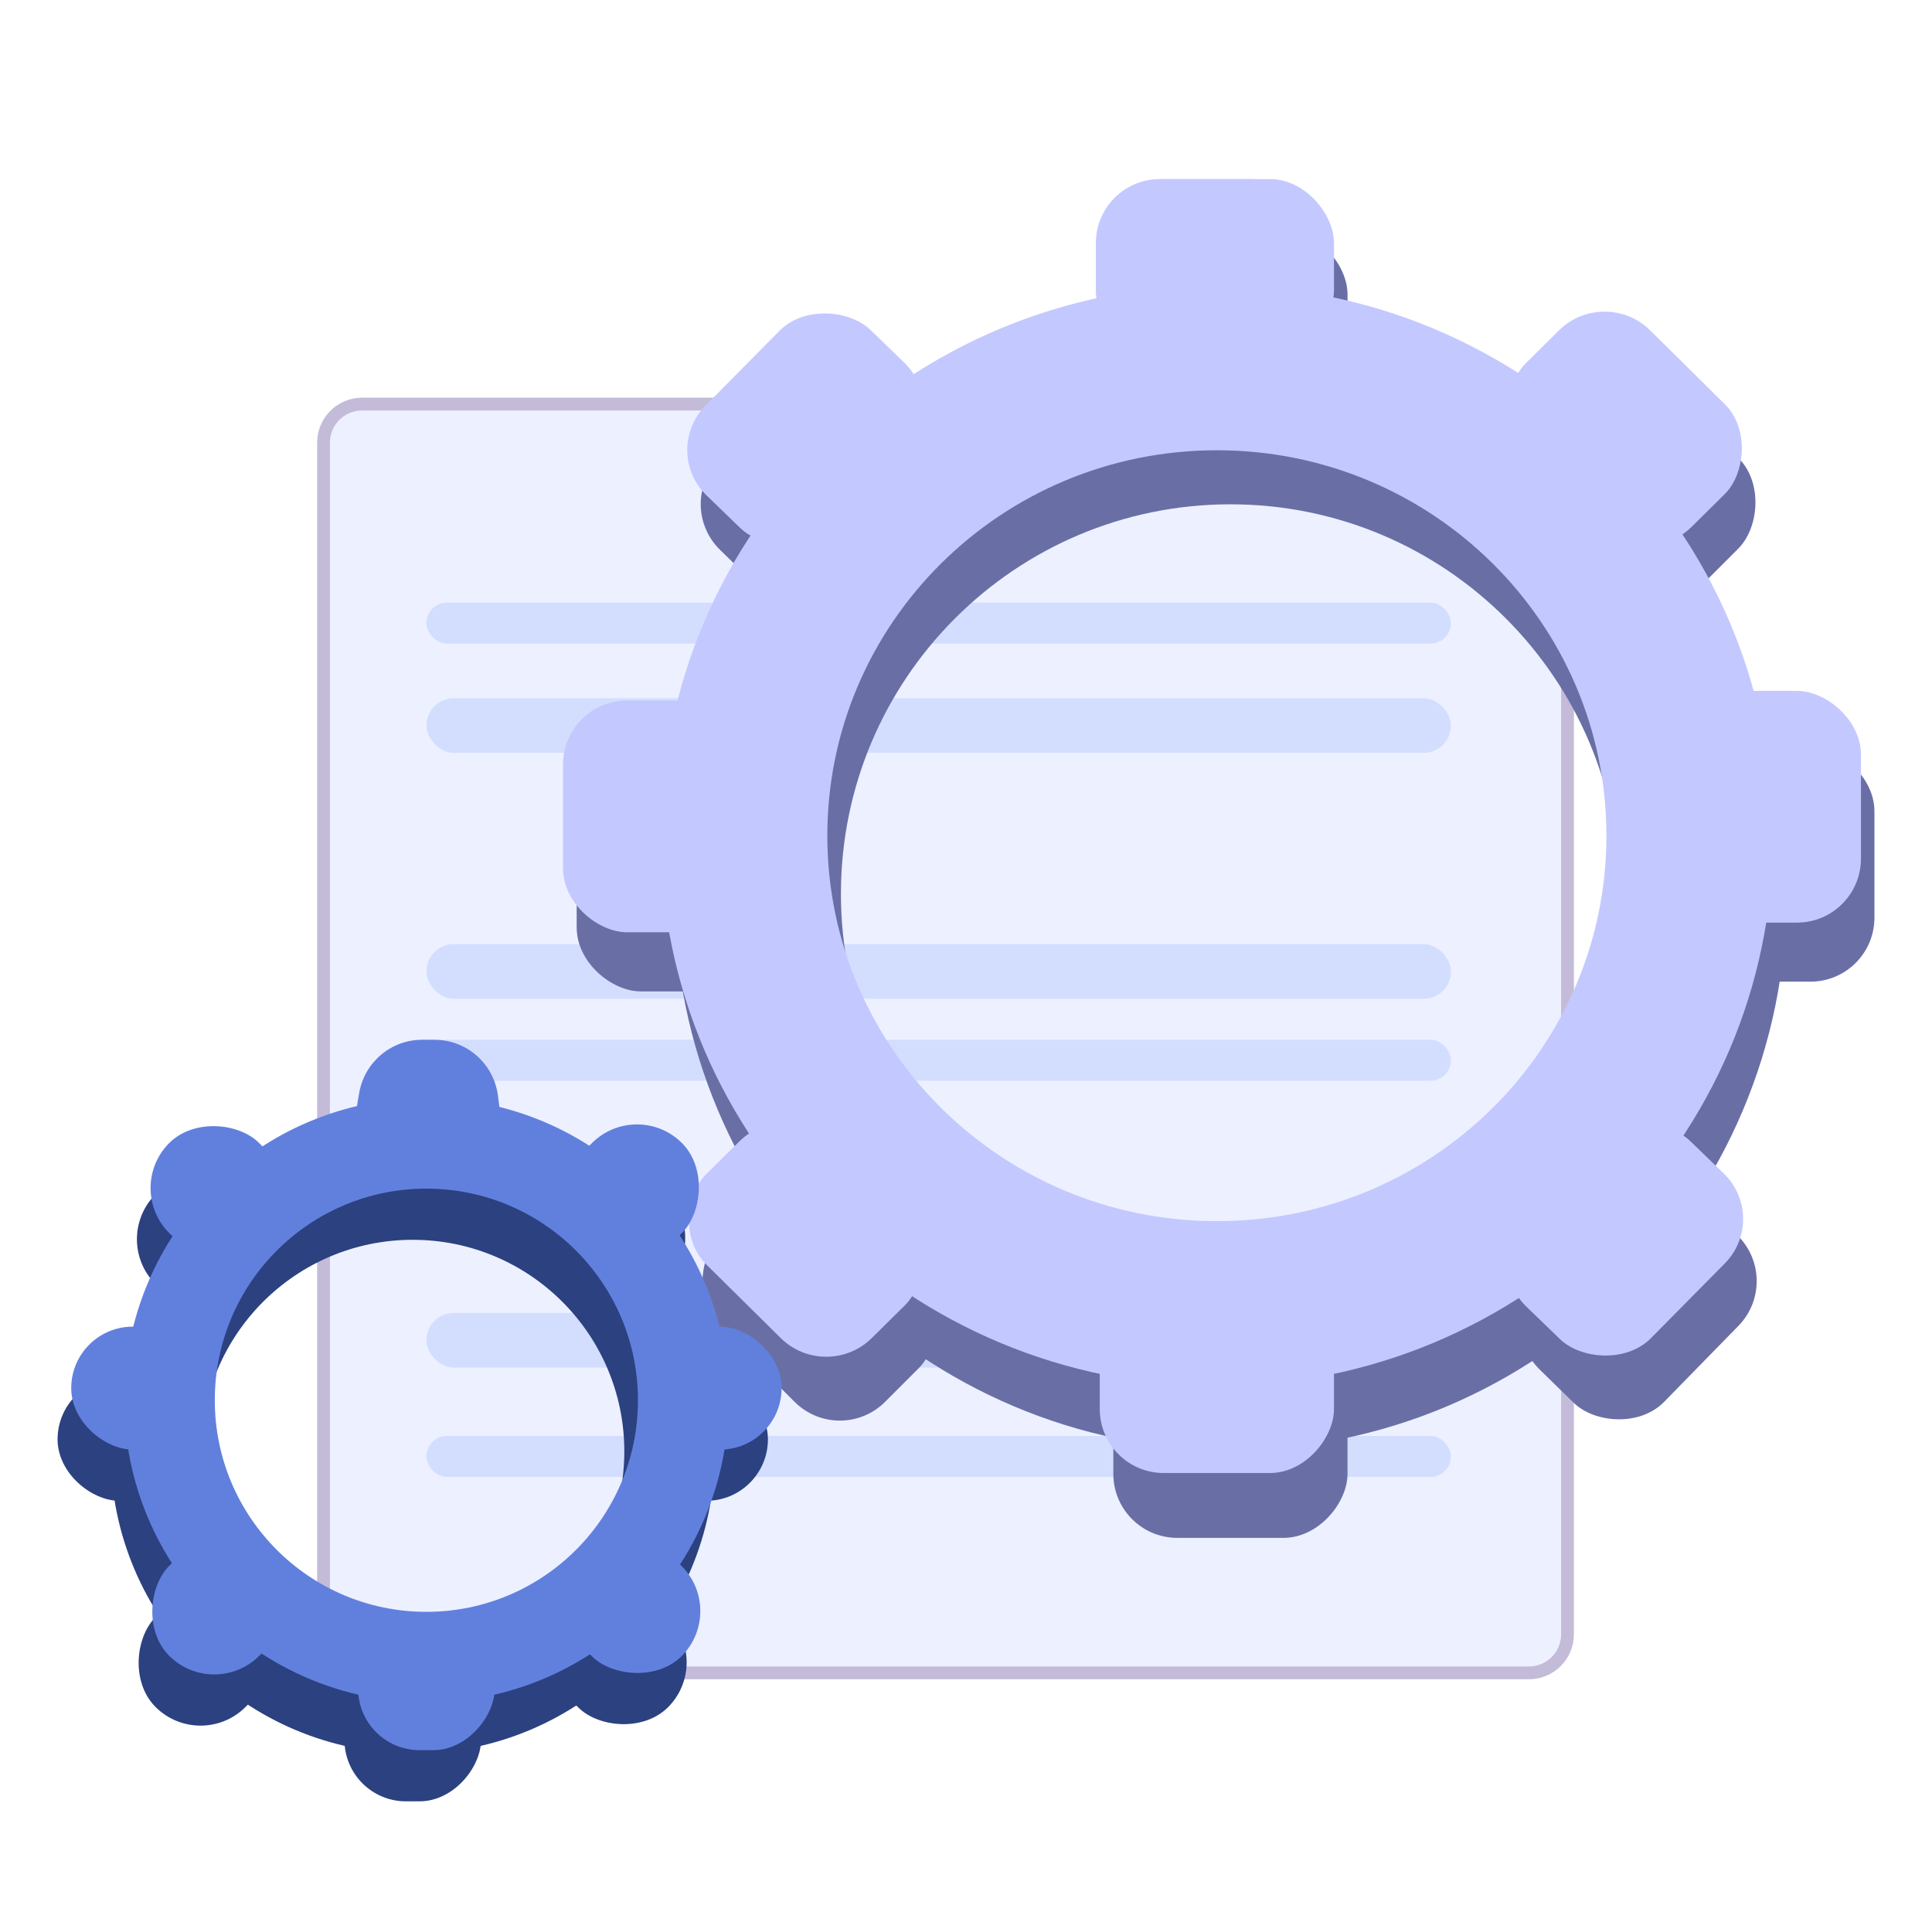<svg width="151" height="150" viewBox="0 0 151 150" fill="none" xmlns="http://www.w3.org/2000/svg">
<g clip-path="url(#clip0_530_4971)">
<rect x="25.286" y="31.579" width="97.226" height="99.159" rx="3.017" fill="#EDF0FF" stroke="#C4BBD9"/>
<rect x="33.327" y="47.094" width="80.075" height="3.203" rx="1.601" fill="#D3DEFF"/>
<rect x="33.327" y="54.567" width="80.075" height="4.271" rx="2.135" fill="#D3DEFF"/>
<rect x="33.327" y="73.785" width="80.075" height="4.271" rx="2.135" fill="#D3DEFF"/>
<rect x="33.327" y="81.259" width="80.075" height="3.203" rx="1.601" fill="#D3DEFF"/>
<rect x="33.327" y="102.613" width="80.075" height="4.271" rx="2.135" fill="#D3DEFF"/>
<rect x="33.327" y="112.222" width="80.075" height="3.203" rx="1.601" fill="#D3DEFF"/>
<g filter="url(#filter0_d_530_4971)">
<path d="M139.636 65.854C139.636 89.861 120.174 109.323 96.167 109.323C72.159 109.323 52.697 89.861 52.697 65.854C52.697 41.846 72.159 22.384 96.167 22.384C120.174 22.384 139.636 41.846 139.636 65.854ZM65.725 65.854C65.725 82.666 79.355 96.295 96.167 96.295C112.979 96.295 126.608 82.666 126.608 65.854C126.608 49.042 112.979 35.413 96.167 35.413C79.355 35.413 65.725 49.042 65.725 65.854Z" fill="#696FA5"/>
<rect x="87.016" y="13.996" width="18.303" height="13.727" rx="5" fill="#696FA5"/>
<rect x="86.71" y="13.996" width="17.083" height="13.88" rx="5" fill="#696FA5"/>
<rect x="52.697" y="35.472" width="18.303" height="13.727" rx="5" transform="rotate(-45.647 52.697 35.472)" fill="#696FA5"/>
<rect x="116.758" y="99.532" width="18.303" height="13.727" rx="5" transform="rotate(-45.647 116.758 99.532)" fill="#696FA5"/>
<rect x="126.464" y="22.384" width="18.303" height="13.727" rx="5" transform="rotate(45 126.464 22.384)" fill="#696FA5"/>
<rect x="62.404" y="86.445" width="18.303" height="13.727" rx="5" transform="rotate(45 62.404 86.445)" fill="#696FA5"/>
<rect width="18.303" height="13.727" rx="5" transform="matrix(-1 0 0 1 105.318 102.46)" fill="#696FA5"/>
<rect width="18.303" height="13.727" rx="5" transform="matrix(0 -1 -1 0 146.5 72.718)" fill="#696FA5"/>
<rect width="18.303" height="13.727" rx="5" transform="matrix(0 -1 -1 0 58.799 73.48)" fill="#696FA5"/>
</g>
<path d="M138.584 65.312C138.584 89.069 119.119 108.327 95.108 108.327C71.097 108.327 51.632 89.069 51.632 65.312C51.632 41.555 71.097 22.297 95.108 22.297C119.119 22.297 138.584 41.555 138.584 65.312ZM64.662 65.312C64.662 81.949 78.293 95.435 95.108 95.435C111.923 95.435 125.554 81.949 125.554 65.312C125.554 48.675 111.923 35.189 95.108 35.189C78.293 35.189 64.662 48.675 64.662 65.312Z" fill="#C3C9FF"/>
<rect x="85.955" y="13.996" width="18.306" height="13.584" rx="5" fill="#C3C9FF"/>
<rect x="85.649" y="13.996" width="17.085" height="13.735" rx="5" fill="#C3C9FF"/>
<rect width="18.207" height="13.658" rx="5" transform="matrix(0.703 -0.711 0.719 0.695 51.632 35.248)" fill="#C3C9FF"/>
<rect width="18.207" height="13.658" rx="5" transform="matrix(0.703 -0.711 0.719 0.695 115.701 98.639)" fill="#C3C9FF"/>
<rect width="18.209" height="13.657" rx="5" transform="matrix(0.711 0.703 -0.711 0.703 125.41 22.297)" fill="#C3C9FF"/>
<rect width="18.209" height="13.657" rx="5" transform="matrix(0.711 0.703 -0.711 0.703 61.34 85.688)" fill="#C3C9FF"/>
<rect width="18.306" height="13.584" rx="5" transform="matrix(-1 0 0 1 104.261 101.535)" fill="#C3C9FF"/>
<rect width="18.112" height="13.729" rx="5" transform="matrix(0 -1 -1 0 145.448 72.104)" fill="#C3C9FF"/>
<rect width="18.112" height="13.729" rx="5" transform="matrix(0 -1 -1 0 57.733 72.859)" fill="#C3C9FF"/>
<g filter="url(#filter1_d_530_4971)">
<path d="M55.872 109.431C55.872 122.473 45.3 133.045 32.257 133.045C19.215 133.045 8.643 122.473 8.643 109.431C8.643 96.388 19.215 85.816 32.257 85.816C45.3 85.816 55.872 96.388 55.872 109.431ZM15.72 109.431C15.72 118.564 23.124 125.968 32.257 125.968C41.391 125.968 48.795 118.564 48.795 109.431C48.795 100.297 41.391 92.893 32.257 92.893C23.124 92.893 15.72 100.297 15.72 109.431Z" fill="#2C417F"/>
<path d="M27.011 85.388C27.434 82.999 29.509 81.258 31.935 81.258H32.891C35.405 81.258 37.528 83.125 37.85 85.618L37.937 86.295C38.323 89.286 35.994 91.935 32.978 91.935H31.815C28.706 91.935 26.35 89.127 26.892 86.064L27.011 85.388Z" fill="#2C417F"/>
<rect x="8.643" y="92.926" width="9.943" height="10.048" rx="4.972" transform="rotate(-45.647 8.643 92.926)" fill="#2C417F"/>
<rect x="41.315" y="125.646" width="9.943" height="10.433" rx="4.972" transform="rotate(-45.647 41.315 125.646)" fill="#2C417F"/>
<rect x="48.717" y="85.816" width="9.943" height="10.52" rx="4.972" transform="rotate(45 48.717 85.816)" fill="#2C417F"/>
<rect x="16.109" y="118.423" width="9.943" height="10.559" rx="4.972" transform="rotate(45 16.109 118.423)" fill="#2C417F"/>
<rect width="10.677" height="9.609" rx="4.805" transform="matrix(-1 0 0 1 37.598 127.169)" fill="#2C417F"/>
<rect width="9.609" height="10.677" rx="4.805" transform="matrix(0 -1 -1 0 60.019 113.289)" fill="#2C417F"/>
<rect width="9.609" height="10.677" rx="4.805" transform="matrix(0 -1 -1 0 15.177 113.289)" fill="#2C417F"/>
</g>
<path d="M56.94 109.431C56.94 122.473 46.367 133.045 33.325 133.045C20.283 133.045 9.71 122.473 9.71 109.431C9.71 96.388 20.283 85.816 33.325 85.816C46.367 85.816 56.94 96.388 56.94 109.431ZM16.788 109.431C16.788 118.564 24.192 125.968 33.325 125.968C42.458 125.968 49.862 118.564 49.862 109.431C49.862 100.297 42.458 92.893 33.325 92.893C24.192 92.893 16.788 100.297 16.788 109.431Z" fill="#6180DE"/>
<path d="M28.079 85.388C28.501 82.999 30.577 81.258 33.002 81.258H33.958C36.472 81.258 38.595 83.125 38.917 85.618L39.005 86.295C39.391 89.286 37.061 91.935 34.046 91.935H32.883C29.773 91.935 27.418 89.127 27.959 86.064L28.079 85.388Z" fill="#6180DE"/>
<rect x="9.71" y="92.926" width="9.943" height="10.048" rx="4.972" transform="rotate(-45.647 9.71 92.926)" fill="#6180DE"/>
<rect x="42.383" y="125.646" width="9.943" height="10.433" rx="4.972" transform="rotate(-45.647 42.383 125.646)" fill="#6180DE"/>
<rect x="49.784" y="85.816" width="9.943" height="10.52" rx="4.972" transform="rotate(45 49.784 85.816)" fill="#6180DE"/>
<rect x="17.177" y="118.423" width="9.943" height="10.559" rx="4.972" transform="rotate(45 17.177 118.423)" fill="#6180DE"/>
<rect width="10.677" height="9.609" rx="4.805" transform="matrix(-1 0 0 1 38.665 127.169)" fill="#6180DE"/>
<rect width="9.609" height="10.677" rx="4.805" transform="matrix(0 -1 -1 0 61.086 113.289)" fill="#6180DE"/>
<rect width="9.609" height="10.677" rx="4.805" transform="matrix(0 -1 -1 0 16.244 113.289)" fill="#6180DE"/>
</g>
<defs>
<filter id="filter0_d_530_4971" x="41.071" y="13.996" width="109.429" height="110.191" filterUnits="userSpaceOnUse" color-interpolation-filters="sRGB">
<feFlood flood-opacity="0" result="BackgroundImageFix"/>
<feColorMatrix in="SourceAlpha" type="matrix" values="0 0 0 0 0 0 0 0 0 0 0 0 0 0 0 0 0 0 127 0" result="hardAlpha"/>
<feOffset dy="4"/>
<feGaussianBlur stdDeviation="2"/>
<feComposite in2="hardAlpha" operator="out"/>
<feColorMatrix type="matrix" values="0 0 0 0 0 0 0 0 0 0 0 0 0 0 0 0 0 0 0.25 0"/>
<feBlend mode="normal" in2="BackgroundImageFix" result="effect1_dropShadow_530_4971"/>
<feBlend mode="normal" in="SourceGraphic" in2="effect1_dropShadow_530_4971" result="shape"/>
</filter>
<filter id="filter1_d_530_4971" x="0.5" y="81.258" width="63.519" height="63.519" filterUnits="userSpaceOnUse" color-interpolation-filters="sRGB">
<feFlood flood-opacity="0" result="BackgroundImageFix"/>
<feColorMatrix in="SourceAlpha" type="matrix" values="0 0 0 0 0 0 0 0 0 0 0 0 0 0 0 0 0 0 127 0" result="hardAlpha"/>
<feOffset dy="4"/>
<feGaussianBlur stdDeviation="2"/>
<feComposite in2="hardAlpha" operator="out"/>
<feColorMatrix type="matrix" values="0 0 0 0 0 0 0 0 0 0 0 0 0 0 0 0 0 0 0.25 0"/>
<feBlend mode="normal" in2="BackgroundImageFix" result="effect1_dropShadow_530_4971"/>
<feBlend mode="normal" in="SourceGraphic" in2="effect1_dropShadow_530_4971" result="shape"/>
</filter>
<clipPath id="clip0_530_4971">
<rect width="150" height="150" fill="white" transform="translate(0.5 -0.004)"/>
</clipPath>
</defs>
</svg>

